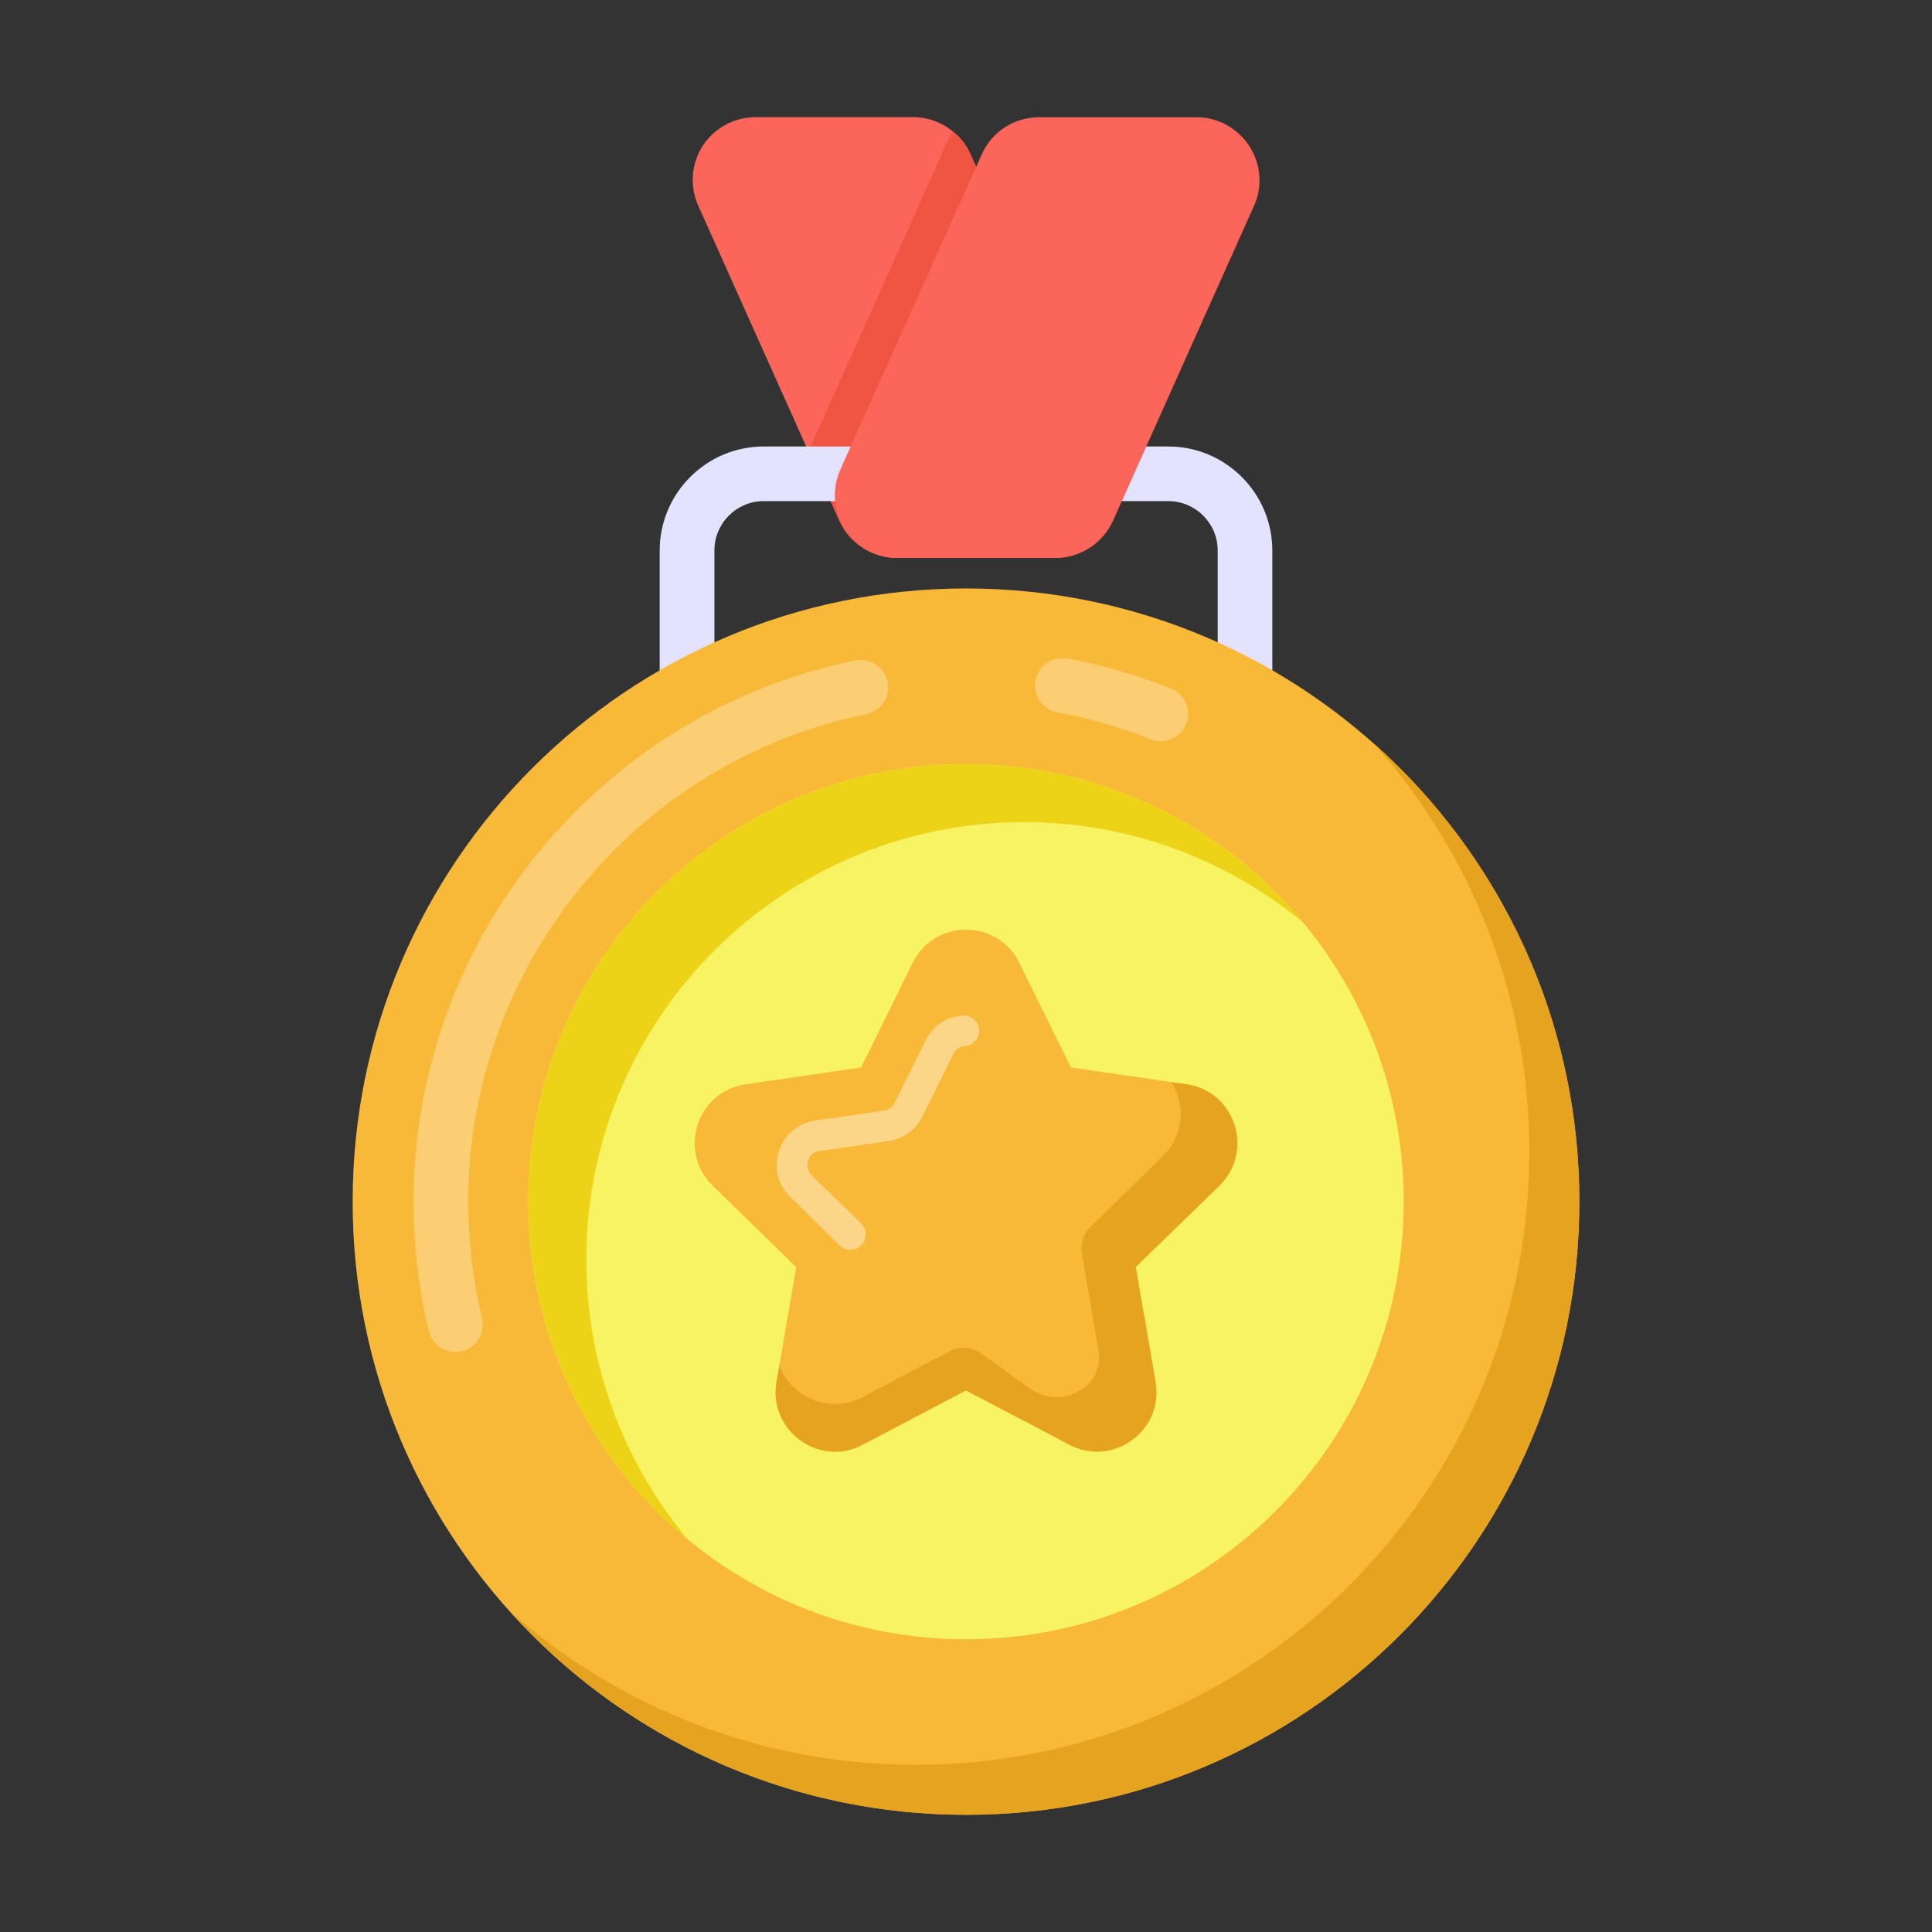 <?xml version="1.0" encoding="UTF-8"?>
<svg xmlns="http://www.w3.org/2000/svg" xmlns:xlink="http://www.w3.org/1999/xlink" width="80px" height="80px" viewBox="0 0 80 80" version="1.1">
<rect x="0" y="0" width="80" height="80" fill="#333333" stroke="none"/>
<defs>
<filter id="alpha" filterUnits="objectBoundingBox" x="0%" y="0%" width="100%" height="100%">
  <feColorMatrix type="matrix" in="SourceGraphic" values="0 0 0 0 1 0 0 0 0 1 0 0 0 0 1 0 0 0 1 0"/>
</filter>
<mask id="mask0">
  <g filter="url(#alpha)">
<rect x="0" y="0" width="80" height="80" style="fill:rgb(0%,0%,0%);fill-opacity:0.302;stroke:none;"/>
  </g>
</mask>
<clipPath id="clip1">
  <rect x="0" y="0" width="80" height="80"/>
</clipPath>
<g id="surface5" clip-path="url(#clip1)">
<path style=" stroke:none;fill-rule:nonzero;fill:rgb(100%,100%,100%);fill-opacity:1;" d="M 18.859 55.98 C 18.348 55.98 17.883 55.633 17.758 55.117 C 17.336 53.375 17.125 51.57 17.125 49.758 C 17.125 38.93 24.82 29.504 35.418 27.348 C 36.027 27.23 36.629 27.621 36.754 28.234 C 36.879 28.848 36.484 29.445 35.871 29.57 C 26.32 31.512 19.387 40.004 19.387 49.758 C 19.387 51.391 19.582 53.016 19.961 54.586 C 20.129 55.289 19.598 55.98 18.859 55.98 Z M 18.859 55.98 "/>
</g>
<mask id="mask1">
  <g filter="url(#alpha)">
<rect x="0" y="0" width="80" height="80" style="fill:rgb(0%,0%,0%);fill-opacity:0.302;stroke:none;"/>
  </g>
</mask>
<clipPath id="clip2">
  <rect x="0" y="0" width="80" height="80"/>
</clipPath>
<g id="surface8" clip-path="url(#clip2)">
<path style=" stroke:none;fill-rule:nonzero;fill:rgb(100%,100%,100%);fill-opacity:1;" d="M 47.641 30.613 C 46.398 30.117 45.102 29.742 43.789 29.5 C 43.172 29.387 42.766 28.793 42.883 28.18 C 42.996 27.566 43.586 27.152 44.199 27.273 C 45.66 27.543 47.102 27.961 48.48 28.512 C 49.062 28.742 49.344 29.402 49.109 29.984 C 48.875 30.574 48.203 30.844 47.641 30.613 Z M 47.641 30.613 "/>
</g>
<mask id="mask2">
  <g filter="url(#alpha)">
<rect x="0" y="0" width="80" height="80" style="fill:rgb(0%,0%,0%);fill-opacity:0.4;stroke:none;"/>
  </g>
</mask>
<clipPath id="clip3">
  <rect x="0" y="0" width="80" height="80"/>
</clipPath>
<g id="surface11" clip-path="url(#clip3)">
<path style=" stroke:none;fill-rule:nonzero;fill:rgb(100%,100%,100%);fill-opacity:1;" d="M 40.539 42.641 C 40.566 42.984 40.301 43.289 39.957 43.312 C 39.855 43.328 39.73 43.352 39.613 43.453 C 39.551 43.504 39.512 43.566 39.477 43.629 L 38.195 46.23 C 37.926 46.777 37.406 47.156 36.797 47.246 L 33.93 47.664 C 33.703 47.691 33.523 47.844 33.461 48.059 C 33.387 48.273 33.449 48.488 33.602 48.656 L 33.613 48.668 L 35.656 50.66 C 35.91 50.902 35.91 51.309 35.668 51.559 C 35.43 51.801 35.047 51.824 34.77 51.574 L 32.812 49.645 C 32.789 49.633 32.75 49.605 32.727 49.57 C 32.207 49.074 32.027 48.336 32.254 47.664 C 32.473 46.992 33.043 46.5 33.754 46.398 L 36.609 45.992 C 36.797 45.965 36.965 45.84 37.051 45.66 L 38.332 43.074 C 38.422 42.883 38.551 42.73 38.688 42.59 C 38.715 42.551 38.738 42.527 38.777 42.488 C 39.082 42.234 39.449 42.082 39.867 42.059 C 40.199 42.02 40.516 42.285 40.539 42.641 Z M 40.539 42.641 "/>
</g>
</defs>
<g id="surface1">
<path style=" stroke:none;fill-rule:nonzero;fill:rgb(98.824%,39.608%,34.902%);fill-opacity:1;" d="M 45.832 21.906 C 45.367 22.66 44.551 23.098 43.66 23.098 L 37.125 23.098 C 36.113 23.098 35.176 22.496 34.754 21.559 L 33.473 18.691 L 28.914 8.52 C 28.551 7.719 28.625 6.781 29.094 6.043 C 29.578 5.305 30.391 4.852 31.281 4.852 L 37.82 4.852 C 38.422 4.852 38.996 5.062 39.449 5.438 C 39.766 5.68 40.023 6.012 40.188 6.391 L 41.91 10.238 L 46.031 19.43 C 46.391 20.246 46.316 21.168 45.832 21.906 Z M 45.832 21.906 "/>
<path style=" stroke:none;fill-rule:nonzero;fill:rgb(94.118%,33.333%,26.275%);fill-opacity:1;" d="M 45.832 21.906 C 45.367 22.66 44.551 23.098 43.66 23.098 L 37.125 23.098 C 36.113 23.098 35.176 22.496 34.754 21.559 L 33.473 18.691 L 39.27 5.77 C 39.312 5.648 39.375 5.543 39.449 5.438 C 39.766 5.68 40.023 6.012 40.188 6.391 L 41.91 10.238 L 46.031 19.43 C 46.391 20.246 46.316 21.168 45.832 21.906 Z M 45.832 21.906 "/>
<path style=" stroke:none;fill-rule:nonzero;fill:rgb(89.412%,89.02%,100%);fill-opacity:1;" d="M 52.684 31.93 L 27.316 31.93 L 27.316 22.797 C 27.316 20.422 29.25 18.488 31.625 18.488 L 48.375 18.488 C 50.754 18.488 52.684 20.422 52.684 22.797 Z M 29.582 29.664 L 50.422 29.664 L 50.422 22.797 C 50.422 21.668 49.504 20.75 48.375 20.75 L 31.625 20.75 C 30.496 20.75 29.582 21.668 29.582 22.797 Z M 29.582 29.664 "/>
<path style=" stroke:none;fill-rule:nonzero;fill:rgb(97.647%,72.549%,21.961%);fill-opacity:1;" d="M 65.398 49.758 C 65.398 63.781 54.027 75.148 40.008 75.148 C 25.973 75.148 14.602 63.781 14.602 49.758 C 14.602 35.738 25.973 24.367 40.008 24.367 C 54.027 24.367 65.398 35.738 65.398 49.758 Z M 65.398 49.758 "/>
<use xlink:href="#surface5" mask="url(#mask0)"/>
<use xlink:href="#surface8" mask="url(#mask1)"/>
<path style=" stroke:none;fill-rule:nonzero;fill:rgb(89.804%,63.922%,12.549%);fill-opacity:1;" d="M 65.395 49.754 C 65.395 63.777 54.031 75.145 40.008 75.145 C 32.492 75.145 25.727 71.883 21.078 66.691 C 25.562 70.66 31.465 73.078 37.926 73.078 C 51.945 73.078 63.328 61.695 63.328 47.688 C 63.328 41.211 60.898 35.297 56.898 30.797 C 62.121 35.445 65.395 42.223 65.395 49.754 Z M 65.395 49.754 "/>
<path style=" stroke:none;fill-rule:nonzero;fill:rgb(96.863%,95.294%,38.824%);fill-opacity:1;" d="M 58.125 49.758 C 58.125 59.762 50.012 67.879 40.004 67.879 C 29.988 67.879 21.875 59.762 21.875 49.758 C 21.875 39.754 29.988 31.641 40.004 31.641 C 50.012 31.641 58.125 39.754 58.125 49.758 Z M 58.125 49.758 "/>
<path style=" stroke:none;fill-rule:nonzero;fill:rgb(92.941%,82.745%,9.412%);fill-opacity:1;" d="M 53.941 38.18 C 50.801 35.598 46.785 34.043 42.406 34.043 C 32.398 34.043 24.277 42.164 24.277 52.156 C 24.277 56.562 25.863 60.609 28.477 63.746 C 24.445 60.414 21.879 55.387 21.879 49.754 C 21.879 39.75 29.984 31.641 40.008 31.641 C 45.609 31.641 50.617 34.191 53.941 38.18 Z M 53.941 38.18 "/>
<path style=" stroke:none;fill-rule:nonzero;fill:rgb(97.647%,72.549%,21.961%);fill-opacity:1;" d="M 42.207 39.867 L 44.344 44.203 L 49.129 44.898 C 51.145 45.191 51.949 47.672 50.492 49.094 L 47.031 52.469 L 47.848 57.23 C 48.191 59.238 46.082 60.773 44.277 59.824 L 40 57.574 L 35.723 59.824 C 33.918 60.773 31.809 59.238 32.152 57.23 L 32.969 52.469 L 29.508 49.094 C 28.051 47.672 28.855 45.191 30.871 44.898 L 35.656 44.203 L 37.793 39.867 C 38.695 38.039 41.305 38.039 42.207 39.867 Z M 42.207 39.867 "/>
<use xlink:href="#surface11" mask="url(#mask2)"/>
<path style=" stroke:none;fill-rule:nonzero;fill:rgb(89.804%,63.922%,12.549%);fill-opacity:1;" d="M 50.488 49.098 L 47.023 52.461 L 47.734 56.559 L 47.848 57.23 C 48.191 59.238 46.082 60.766 44.281 59.82 L 42.57 58.918 L 39.996 57.574 L 35.719 59.82 C 33.918 60.773 31.812 59.238 32.156 57.23 L 32.27 56.535 C 32.75 57.84 34.324 58.578 35.719 57.852 L 39.32 55.949 C 39.734 55.734 40.234 55.766 40.617 56.039 L 42.684 57.516 C 43.805 58.312 45.461 57.617 45.516 56.242 C 45.516 56.156 45.512 56.082 45.5 56.016 L 44.797 51.895 C 44.73 51.496 44.863 51.086 45.152 50.805 L 48.141 47.883 C 49.043 47.004 49.078 45.723 48.508 44.812 L 49.129 44.898 C 51.148 45.191 51.945 47.664 50.488 49.098 Z M 50.488 49.098 "/>
<path style=" stroke:none;fill-rule:nonzero;fill:rgb(98.824%,39.608%,34.902%);fill-opacity:1;" d="M 51.926 8.523 L 46.086 21.566 C 45.664 22.5 44.727 23.105 43.699 23.105 L 37.18 23.105 C 36.289 23.105 35.473 22.668 34.992 21.914 C 34.508 21.172 34.434 20.25 34.797 19.438 L 40.652 6.395 C 41.059 5.461 41.996 4.855 43.023 4.855 L 49.559 4.855 C 50.434 4.855 51.246 5.309 51.73 6.047 C 52.215 6.789 52.289 7.723 51.926 8.523 Z M 51.926 8.523 "/>
</g>
</svg>
